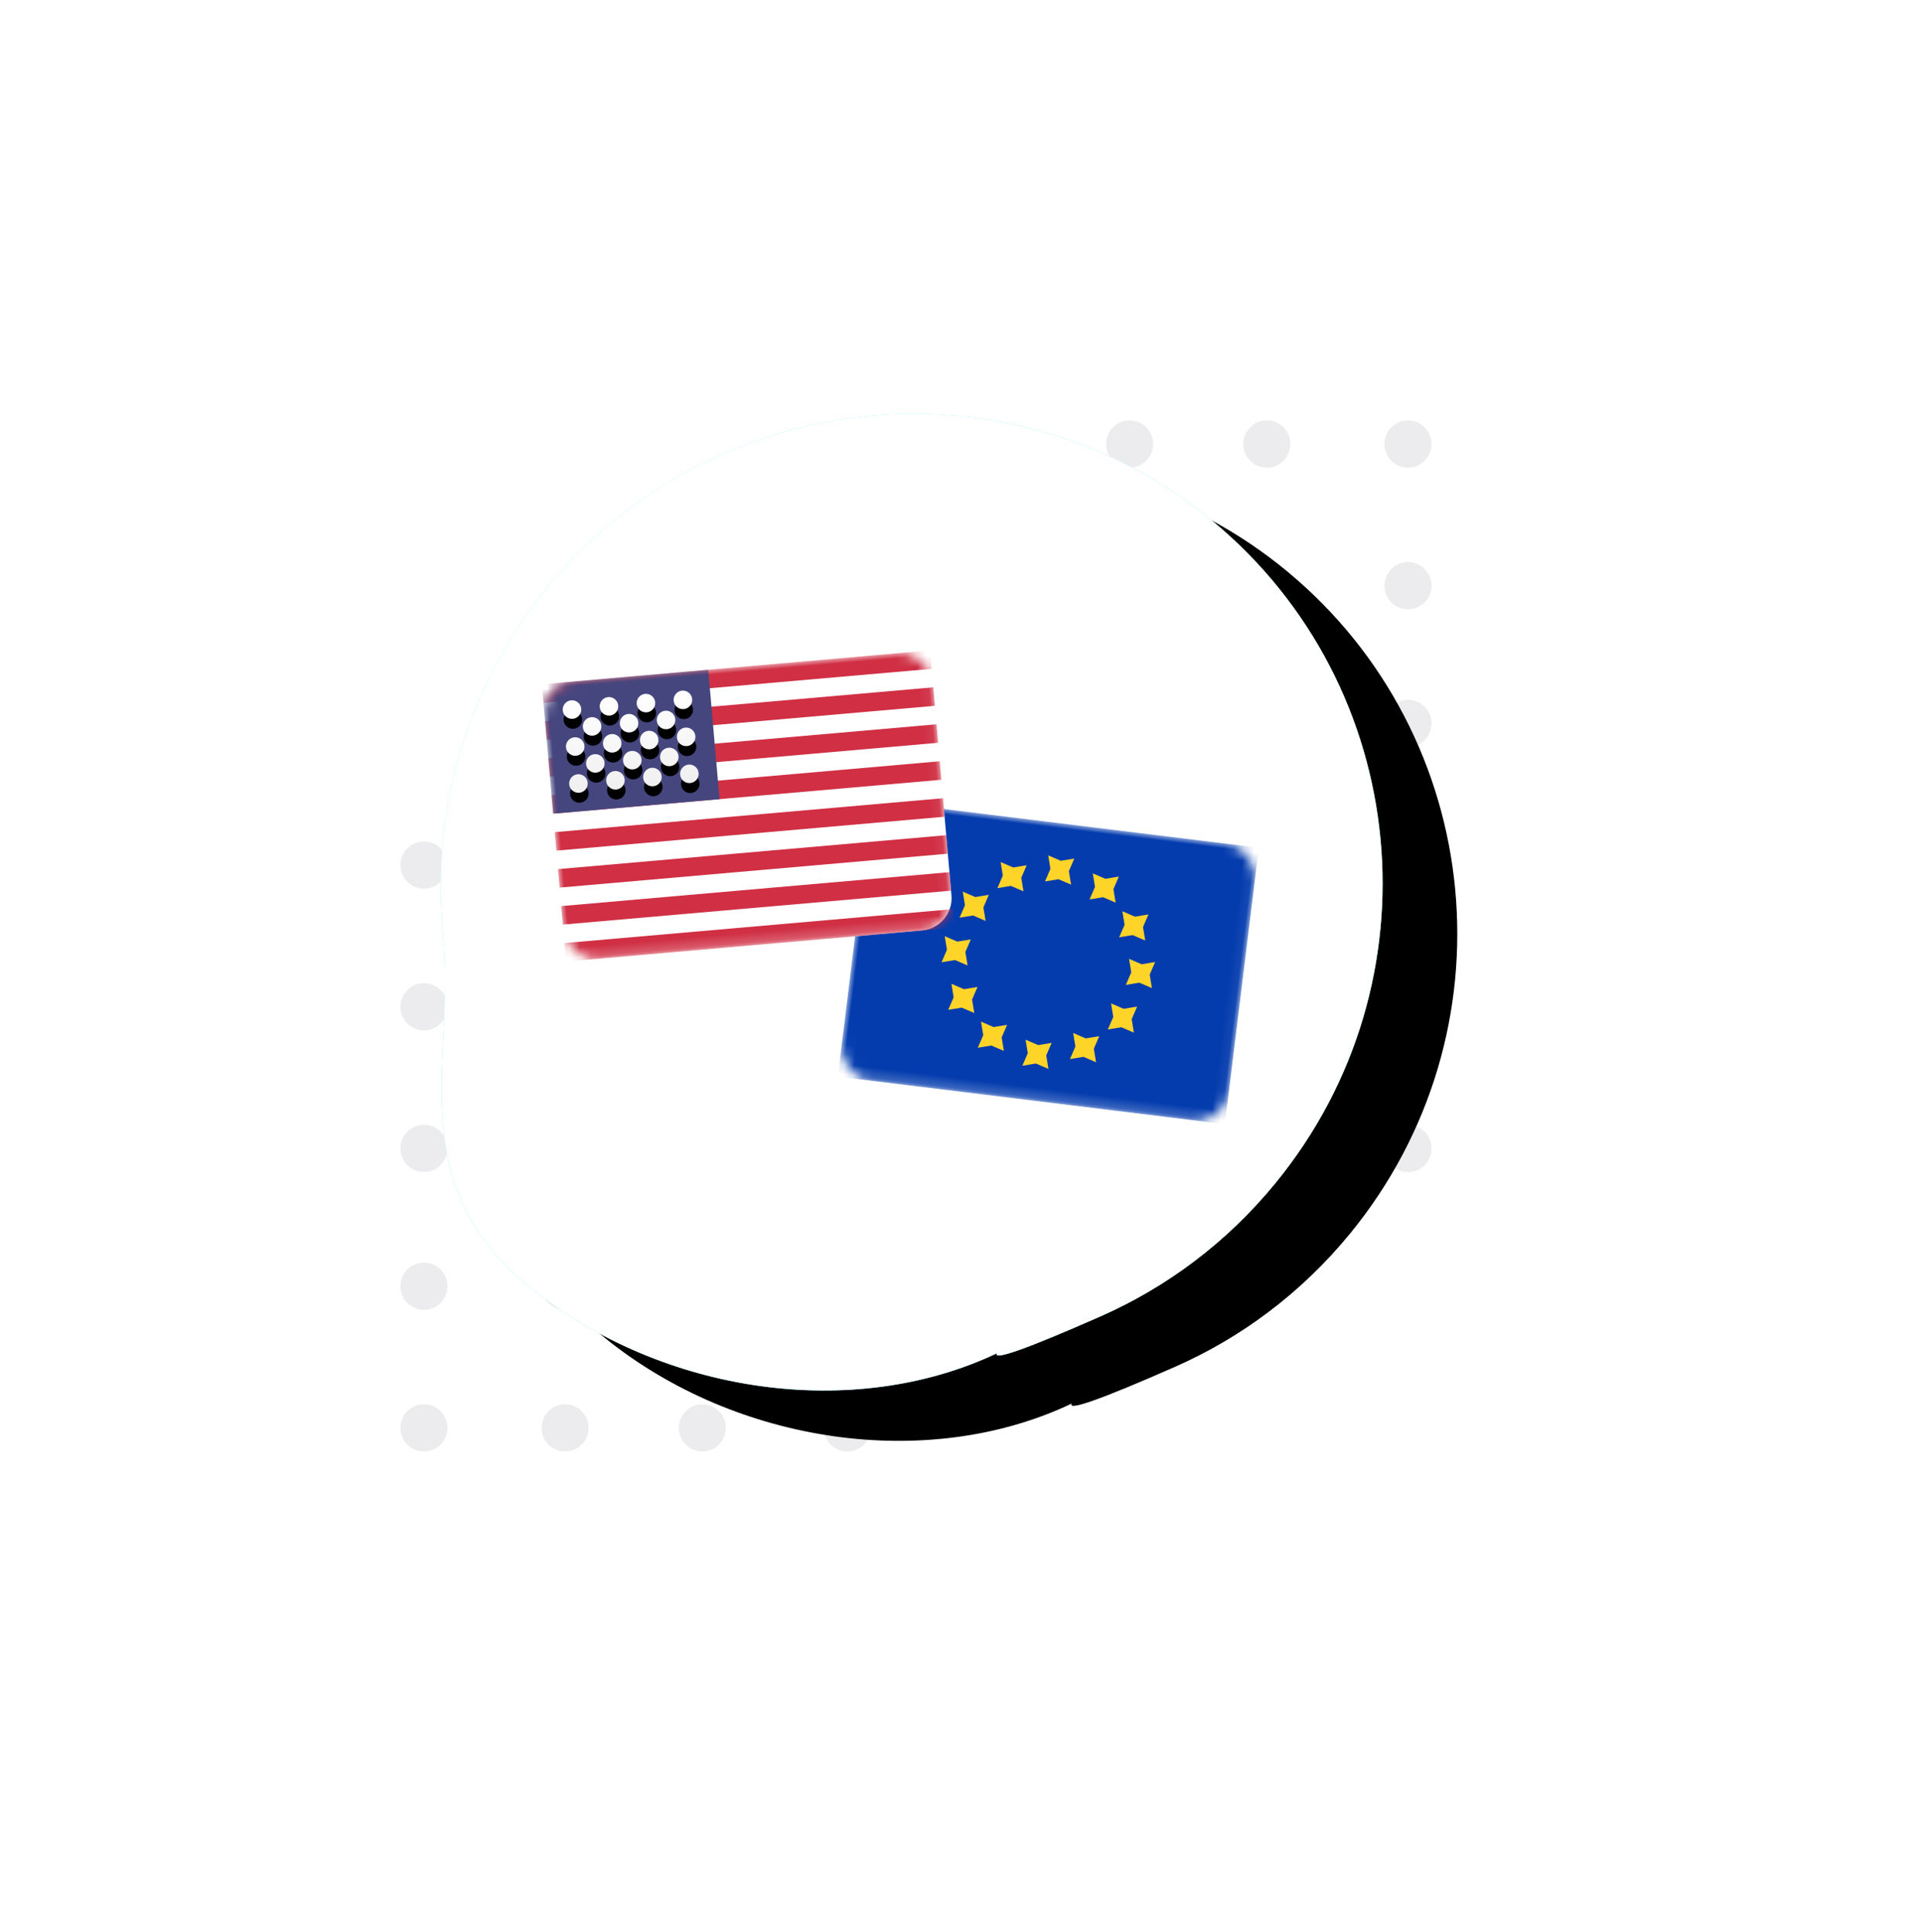 <svg height="193" viewBox="0 0 192 193" width="192" xmlns="http://www.w3.org/2000/svg" xmlns:xlink="http://www.w3.org/1999/xlink"><defs><linearGradient id="a" x1="50%" x2="50%" y1="0%" y2="100%"><stop offset="0" stop-color="#84f1ff"/><stop offset="1" stop-color="#4ddffe"/></linearGradient><path id="b" d="m41.482 32.596c-9.276 7.763-22.897 10.135-24.326 26.97-1.426 16.809 6.99 34.174 20.649 42.245-.912.057 2.029 2.227 8.82 6.51 6.083 3.836 13.143 6.337 20.803 7.051 25.864 2.411 48.799-16.457 51.344-42.182 2.55-25.805-16.638-48.987-42.554-51.403-13.081-1.219-25.413 3.006-34.736 10.809z"/><filter id="c" height="173.4%" width="167.6%" x="-33.8%" y="-27.1%"><feOffset dx="0" dy="9" in="SourceAlpha" result="shadowOffsetOuter1"/><feGaussianBlur in="shadowOffsetOuter1" result="shadowBlurOuter1" stdDeviation="10"/><feColorMatrix in="shadowBlurOuter1" type="matrix" values="0 0 0 0 0.133   0 0 0 0 0.161   0 0 0 0 0.224  0 0 0 0.1 0"/></filter><rect id="d" height="27.813" rx="3.245" width="38.938"/><rect id="e" height="27.813" rx="3.245" width="38.938"/><linearGradient id="f" x1="50%" x2="50%" y1="0%" y2="100%"><stop offset="0" stop-color="#fff"/><stop offset="1" stop-color="#f0f0f0"/></linearGradient><path id="g" d="m13.906 9.271c.512 0 .927.415.927.927 0 .512-.415.927-.927.927s-.927-.415-.927-.927c0-.512.415-.927.927-.927zm-3.708 0c.512 0 .927.415.927.927 0 .512-.415.927-.927.927-.512 0-.927-.415-.927-.927 0-.512.415-.927.927-.927zm-3.708 0c.512 0 .927.415.927.927 0 .512-.415.927-.927.927s-.927-.415-.927-.927c0-.512.415-.927.927-.927zm-3.708 0c.512 0 .927.415.927.927 0 .512-.415.927-.927.927s-.927-.415-.927-.927c0-.512.415-.927.927-.927zm1.854-1.854c.512 0 .927.415.927.927 0 .512-.415.927-.927.927-.512 0-.927-.415-.927-.927 0-.512.415-.927.927-.927zm3.708 0c.512 0 .927.415.927.927 0 .512-.415.927-.927.927-.512 0-.927-.415-.927-.927 0-.512.415-.927.927-.927zm3.708 0c.512 0 .927.415.927.927 0 .512-.415.927-.927.927s-.927-.415-.927-.927c0-.512.415-.927.927-.927zm1.854-1.854c.512 0 .927.415.927.927s-.415.927-.927.927-.927-.415-.927-.927.415-.927.927-.927zm-3.708 0c.512 0 .927.415.927.927s-.415.927-.927.927c-.512 0-.927-.415-.927-.927s.415-.927.927-.927zm-3.708 0c.512 0 .927.415.927.927s-.415.927-.927.927-.927-.415-.927-.927.415-.927.927-.927zm-3.708 0c.512 0 .927.415.927.927s-.415.927-.927.927-.927-.415-.927-.927.415-.927.927-.927zm1.854-1.854c.512 0 .927.415.927.927 0 .512-.415.927-.927.927-.512 0-.927-.415-.927-.927 0-.512.415-.927.927-.927zm3.708 0c.512 0 .927.415.927.927 0 .512-.415.927-.927.927-.512 0-.927-.415-.927-.927 0-.512.415-.927.927-.927zm3.708 0c.512 0 .927.415.927.927 0 .512-.415.927-.927.927s-.927-.415-.927-.927c0-.512.415-.927.927-.927zm-9.271-1.854c.512 0 .927.415.927.927s-.415.927-.927.927-.927-.415-.927-.927.415-.927.927-.927zm3.708 0c.512 0 .927.415.927.927s-.415.927-.927.927-.927-.415-.927-.927.415-.927.927-.927zm3.708 0c.512 0 .927.415.927.927s-.415.927-.927.927c-.512 0-.927-.415-.927-.927s.415-.927.927-.927zm3.708 0c.512 0 .927.415.927.927s-.415.927-.927.927-.927-.415-.927-.927.415-.927.927-.927z"/><filter id="h" height="121.6%" width="107.7%" x="-3.9%" y="-5.4%"><feOffset dx="0" dy="1" in="SourceAlpha" result="shadowOffsetOuter1"/><feColorMatrix in="shadowOffsetOuter1" type="matrix" values="0 0 0 0 0   0 0 0 0 0   0 0 0 0 0  0 0 0 0.06 0"/></filter><mask id="i" fill="#fff"><use fill="#fff" fill-rule="evenodd" xlink:href="#d"/></mask><mask id="j" fill="#fff"><use fill="#fff" fill-rule="evenodd" xlink:href="#e"/></mask></defs><g fill="none" fill-rule="evenodd" transform="translate(20.947 23)"><path d="m35.502 117.282c1.298 0 2.35 1.056 2.35 2.359 0 1.303-1.052 2.359-2.35 2.359s-2.35-1.056-2.35-2.359c0-1.303 1.052-2.359 2.35-2.359zm-14.099 0c1.298 0 2.35 1.056 2.35 2.359 0 1.303-1.052 2.359-2.35 2.359s-2.35-1.056-2.35-2.359c0-1.303 1.052-2.359 2.35-2.359zm42.297 0c1.298 0 2.35 1.056 2.35 2.359 0 1.303-1.052 2.359-2.35 2.359-1.298 0-2.35-1.056-2.35-2.359 0-1.303 1.052-2.359 2.35-2.359zm-14.49 0c1.298 0 2.35 1.056 2.35 2.359 0 1.303-1.052 2.359-2.35 2.359-1.298 0-2.35-1.056-2.35-2.359 0-1.303 1.052-2.359 2.35-2.359zm-13.707-14.153c1.298 0 2.35 1.056 2.35 2.359 0 1.303-1.052 2.359-2.35 2.359s-2.35-1.056-2.35-2.359c0-1.303 1.052-2.359 2.35-2.359zm-14.099 0c1.298 0 2.35 1.056 2.35 2.359 0 1.303-1.052 2.359-2.35 2.359s-2.35-1.056-2.35-2.359c0-1.303 1.052-2.359 2.35-2.359zm42.297 0c1.298 0 2.35 1.056 2.35 2.359 0 1.303-1.052 2.359-2.35 2.359-1.298 0-2.35-1.056-2.35-2.359 0-1.303 1.052-2.359 2.35-2.359zm-13.707 0c1.298 0 2.35 1.056 2.35 2.359 0 1.303-1.052 2.359-2.35 2.359s-2.35-1.056-2.35-2.359c0-1.303 1.052-2.359 2.35-2.359zm27.806-13.76c1.298 0 2.35 1.056 2.35 2.359 0 1.303-1.052 2.359-2.35 2.359-1.298 0-2.35-1.056-2.35-2.359 0-1.303 1.052-2.359 2.35-2.359zm41.905 0c1.298 0 2.35 1.056 2.35 2.359 0 1.303-1.052 2.359-2.35 2.359s-2.35-1.056-2.35-2.359c0-1.303 1.052-2.359 2.35-2.359zm-14.099 0c1.298 0 2.35 1.056 2.35 2.359 0 1.303-1.052 2.359-2.35 2.359s-2.35-1.056-2.35-2.359c0-1.303 1.052-2.359 2.35-2.359zm-70.103 0c1.298 0 2.35 1.056 2.35 2.359 0 1.303-1.052 2.359-2.35 2.359s-2.35-1.056-2.35-2.359c0-1.303 1.052-2.359 2.35-2.359zm-14.099 0c1.298 0 2.35 1.056 2.35 2.359 0 1.303-1.052 2.359-2.35 2.359s-2.35-1.056-2.35-2.359c0-1.303 1.052-2.359 2.35-2.359zm42.297 0c1.298 0 2.35 1.056 2.35 2.359 0 1.303-1.052 2.359-2.35 2.359-1.298 0-2.35-1.056-2.35-2.359 0-1.303 1.052-2.359 2.35-2.359zm-14.49 0c1.298 0 2.35 1.056 2.35 2.359 0 1.303-1.052 2.359-2.35 2.359-1.298 0-2.35-1.056-2.35-2.359 0-1.303 1.052-2.359 2.35-2.359zm42.688 0c1.298 0 2.35 1.056 2.35 2.359 0 1.303-1.052 2.359-2.35 2.359-1.298 0-2.35-1.056-2.35-2.359 0-1.303 1.052-2.359 2.35-2.359zm0-14.153c1.298 0 2.35 1.056 2.35 2.359 0 1.303-1.052 2.359-2.35 2.359-1.298 0-2.35-1.056-2.35-2.359 0-1.303 1.052-2.359 2.35-2.359zm-14.099 0c1.298 0 2.35 1.056 2.35 2.359 0 1.303-1.052 2.359-2.35 2.359-1.298 0-2.35-1.056-2.35-2.359 0-1.303 1.052-2.359 2.35-2.359zm41.905 0c1.298 0 2.35 1.056 2.35 2.359 0 1.303-1.052 2.359-2.35 2.359s-2.35-1.056-2.35-2.359c0-1.303 1.052-2.359 2.35-2.359zm-14.099 0c1.298 0 2.35 1.056 2.35 2.359 0 1.303-1.052 2.359-2.35 2.359s-2.35-1.056-2.35-2.359c0-1.303 1.052-2.359 2.35-2.359zm-70.103 0c1.298 0 2.35 1.056 2.35 2.359 0 1.303-1.052 2.359-2.35 2.359s-2.35-1.056-2.35-2.359c0-1.303 1.052-2.359 2.35-2.359zm-14.099 0c1.298 0 2.35 1.056 2.35 2.359 0 1.303-1.052 2.359-2.35 2.359s-2.35-1.056-2.35-2.359c0-1.303 1.052-2.359 2.35-2.359zm42.297 0c1.298 0 2.35 1.056 2.35 2.359 0 1.303-1.052 2.359-2.35 2.359-1.298 0-2.35-1.056-2.35-2.359 0-1.303 1.052-2.359 2.35-2.359zm-13.707 0c1.298 0 2.35 1.056 2.35 2.359 0 1.303-1.052 2.359-2.35 2.359s-2.35-1.056-2.35-2.359c0-1.303 1.052-2.359 2.35-2.359zm-14.49-14.153c1.298 0 2.35 1.056 2.35 2.359 0 1.303-1.052 2.359-2.35 2.359s-2.35-1.056-2.35-2.359c0-1.303 1.052-2.359 2.35-2.359zm-14.099 0c1.298 0 2.35 1.056 2.35 2.359 0 1.303-1.052 2.359-2.35 2.359s-2.35-1.056-2.35-2.359c0-1.303 1.052-2.359 2.35-2.359zm84.202 0c1.298 0 2.35 1.056 2.35 2.359 0 1.303-1.052 2.359-2.35 2.359s-2.35-1.056-2.35-2.359c0-1.303 1.052-2.359 2.35-2.359zm-41.905 0c1.298 0 2.35 1.056 2.35 2.359 0 1.303-1.052 2.359-2.35 2.359-1.298 0-2.35-1.056-2.35-2.359 0-1.303 1.052-2.359 2.35-2.359zm56.004 0c1.298 0 2.35 1.056 2.35 2.359 0 1.303-1.052 2.359-2.35 2.359s-2.35-1.056-2.35-2.359c0-1.303 1.052-2.359 2.35-2.359zm-27.806 0c1.298 0 2.35 1.056 2.35 2.359 0 1.303-1.052 2.359-2.35 2.359-1.298 0-2.35-1.056-2.35-2.359 0-1.303 1.052-2.359 2.35-2.359zm-14.099 0c1.298 0 2.35 1.056 2.35 2.359 0 1.303-1.052 2.359-2.35 2.359-1.298 0-2.35-1.056-2.35-2.359 0-1.303 1.052-2.359 2.35-2.359zm-28.589 0c1.298 0 2.35 1.056 2.35 2.359 0 1.303-1.052 2.359-2.35 2.359-1.298 0-2.35-1.056-2.35-2.359 0-1.303 1.052-2.359 2.35-2.359zm42.688-14.153c1.298 0 2.35 1.056 2.35 2.359 0 1.303-1.052 2.359-2.35 2.359-1.298 0-2.35-1.056-2.35-2.359 0-1.303 1.052-2.359 2.35-2.359zm-14.099 0c1.298 0 2.35 1.056 2.35 2.359 0 1.303-1.052 2.359-2.35 2.359-1.298 0-2.35-1.056-2.35-2.359 0-1.303 1.052-2.359 2.35-2.359zm41.905 0c1.298 0 2.35 1.056 2.35 2.359 0 1.303-1.052 2.359-2.35 2.359s-2.35-1.056-2.35-2.359c0-1.303 1.052-2.359 2.35-2.359zm-14.099 0c1.298 0 2.35 1.056 2.35 2.359 0 1.303-1.052 2.359-2.35 2.359s-2.35-1.056-2.35-2.359c0-1.303 1.052-2.359 2.35-2.359zm-41.905 0c1.298 0 2.35 1.056 2.35 2.359 0 1.303-1.052 2.359-2.35 2.359-1.298 0-2.35-1.056-2.35-2.359 0-1.303 1.052-2.359 2.35-2.359zm-13.707 0c1.298 0 2.35 1.056 2.35 2.359 0 1.303-1.052 2.359-2.35 2.359s-2.35-1.056-2.35-2.359c0-1.303 1.052-2.359 2.35-2.359zm41.905-13.76c1.298 0 2.35 1.056 2.35 2.359 0 1.303-1.052 2.359-2.35 2.359-1.298 0-2.35-1.056-2.35-2.359 0-1.303 1.052-2.359 2.35-2.359zm-14.099 0c1.298 0 2.35 1.056 2.35 2.359 0 1.303-1.052 2.359-2.35 2.359-1.298 0-2.35-1.056-2.35-2.359 0-1.303 1.052-2.359 2.35-2.359zm41.905 0c1.298 0 2.35 1.056 2.35 2.359 0 1.303-1.052 2.359-2.35 2.359s-2.35-1.056-2.35-2.359c0-1.303 1.052-2.359 2.35-2.359zm-14.099 0c1.298 0 2.35 1.056 2.35 2.359 0 1.303-1.052 2.359-2.35 2.359s-2.35-1.056-2.35-2.359c0-1.303 1.052-2.359 2.35-2.359zm-13.707-14.153c1.298 0 2.35 1.056 2.35 2.359 0 1.303-1.052 2.359-2.35 2.359-1.298 0-2.35-1.056-2.35-2.359 0-1.303 1.052-2.359 2.35-2.359zm-14.099 0c1.298 0 2.35 1.056 2.35 2.359 0 1.303-1.052 2.359-2.35 2.359-1.298 0-2.35-1.056-2.35-2.359 0-1.303 1.052-2.359 2.35-2.359zm41.905 0c1.298 0 2.35 1.056 2.35 2.359 0 1.303-1.052 2.359-2.35 2.359s-2.35-1.056-2.35-2.359c0-1.303 1.052-2.359 2.35-2.359zm-14.099 0c1.298 0 2.35 1.056 2.35 2.359 0 1.303-1.052 2.359-2.35 2.359s-2.35-1.056-2.35-2.359c0-1.303 1.052-2.359 2.35-2.359z" fill="#23263c" opacity=".088"/><g transform="matrix(.559 -.829 .829 .559 -26.88 86.605)"><use fill="#000" filter="url(#c)" xlink:href="#b"/><g fill-rule="evenodd"><use fill="url(#a)" xlink:href="#b"/><use fill="#fff" xlink:href="#b"/></g></g><g transform="matrix(.993 .122 -.122 .993 66.141 56.93)"><use fill="#fff" xlink:href="#d"/><path d="m0 0h38.938v27.813h-38.938z" fill="#043cae" mask="url(#i)"/><path d="m20.78 21.866-.384 1.311.384 1.311-1.311-.384-1.311.384.384-1.311-.384-1.311 1.311.384zm-4.635-1.242-.384 1.311.384 1.311-1.311-.384-1.311.384.384-1.311-.384-1.311 1.311.384zm9.271 0-.384 1.311.384 1.311-1.311-.384-1.311.384.384-1.311-.384-1.311 1.311.384zm3.393-3.393-.384 1.311.384 1.311-1.311-.384-1.311.384.384-1.311-.384-1.311 1.311.384zm-16.058 0-.384 1.311.384 1.311-1.311-.384-1.311.384.384-1.311-.384-1.311 1.311.384zm17.3-4.635-.384 1.311.384 1.311-1.311-.384-1.311.384.384-1.311-.384-1.311 1.311.384zm-18.542 0-.384 1.311.384 1.311-1.311-.384-1.311.384.384-1.311-.384-1.311 1.311.384zm17.3-4.635-.384 1.311.384 1.311-1.311-.384-1.311.384.384-1.311-.384-1.311 1.311.384zm-16.058 0-.384 1.311.384 1.311-1.311-.384-1.311.384.384-1.311-.384-1.311 1.311.384zm12.664-3.393-.384 1.311.384 1.311-1.311-.384-1.311.384.384-1.311-.384-1.311 1.311.384zm-9.271 0-.384 1.311.384 1.311-1.311-.384-1.311.384.384-1.311-.384-1.311 1.311.384zm4.635-1.242-.384 1.311.384 1.311-1.311-.384-1.311.384.384-1.311-.384-1.311 1.311.384z" fill="#ffd429" mask="url(#i)"/></g><g transform="matrix(.996 -.087 .087 .996 33.181 45.354)"><use fill="#fff" xlink:href="#e"/><path d="m38.938 25.958v1.854h-38.938v-1.854zm0-3.708v1.854h-38.938v-1.854zm0-3.708v1.854h-38.938v-1.854zm0-3.708v1.854h-38.938v-1.854zm0-3.708v1.854h-38.938v-1.854zm0-3.708v1.854h-38.938v-1.854zm0-3.708v1.854h-38.938v-1.854zm0-3.708v1.854h-38.938v-1.854z" fill="#d02f44" mask="url(#j)"/><path d="m0 0h16.688v12.979h-16.688z" fill="#46467f" mask="url(#j)"/><g mask="url(#j)"><use fill="#000" filter="url(#h)" xlink:href="#g"/><use fill="url(#f)" fill-rule="evenodd" xlink:href="#g"/></g></g></g></svg>